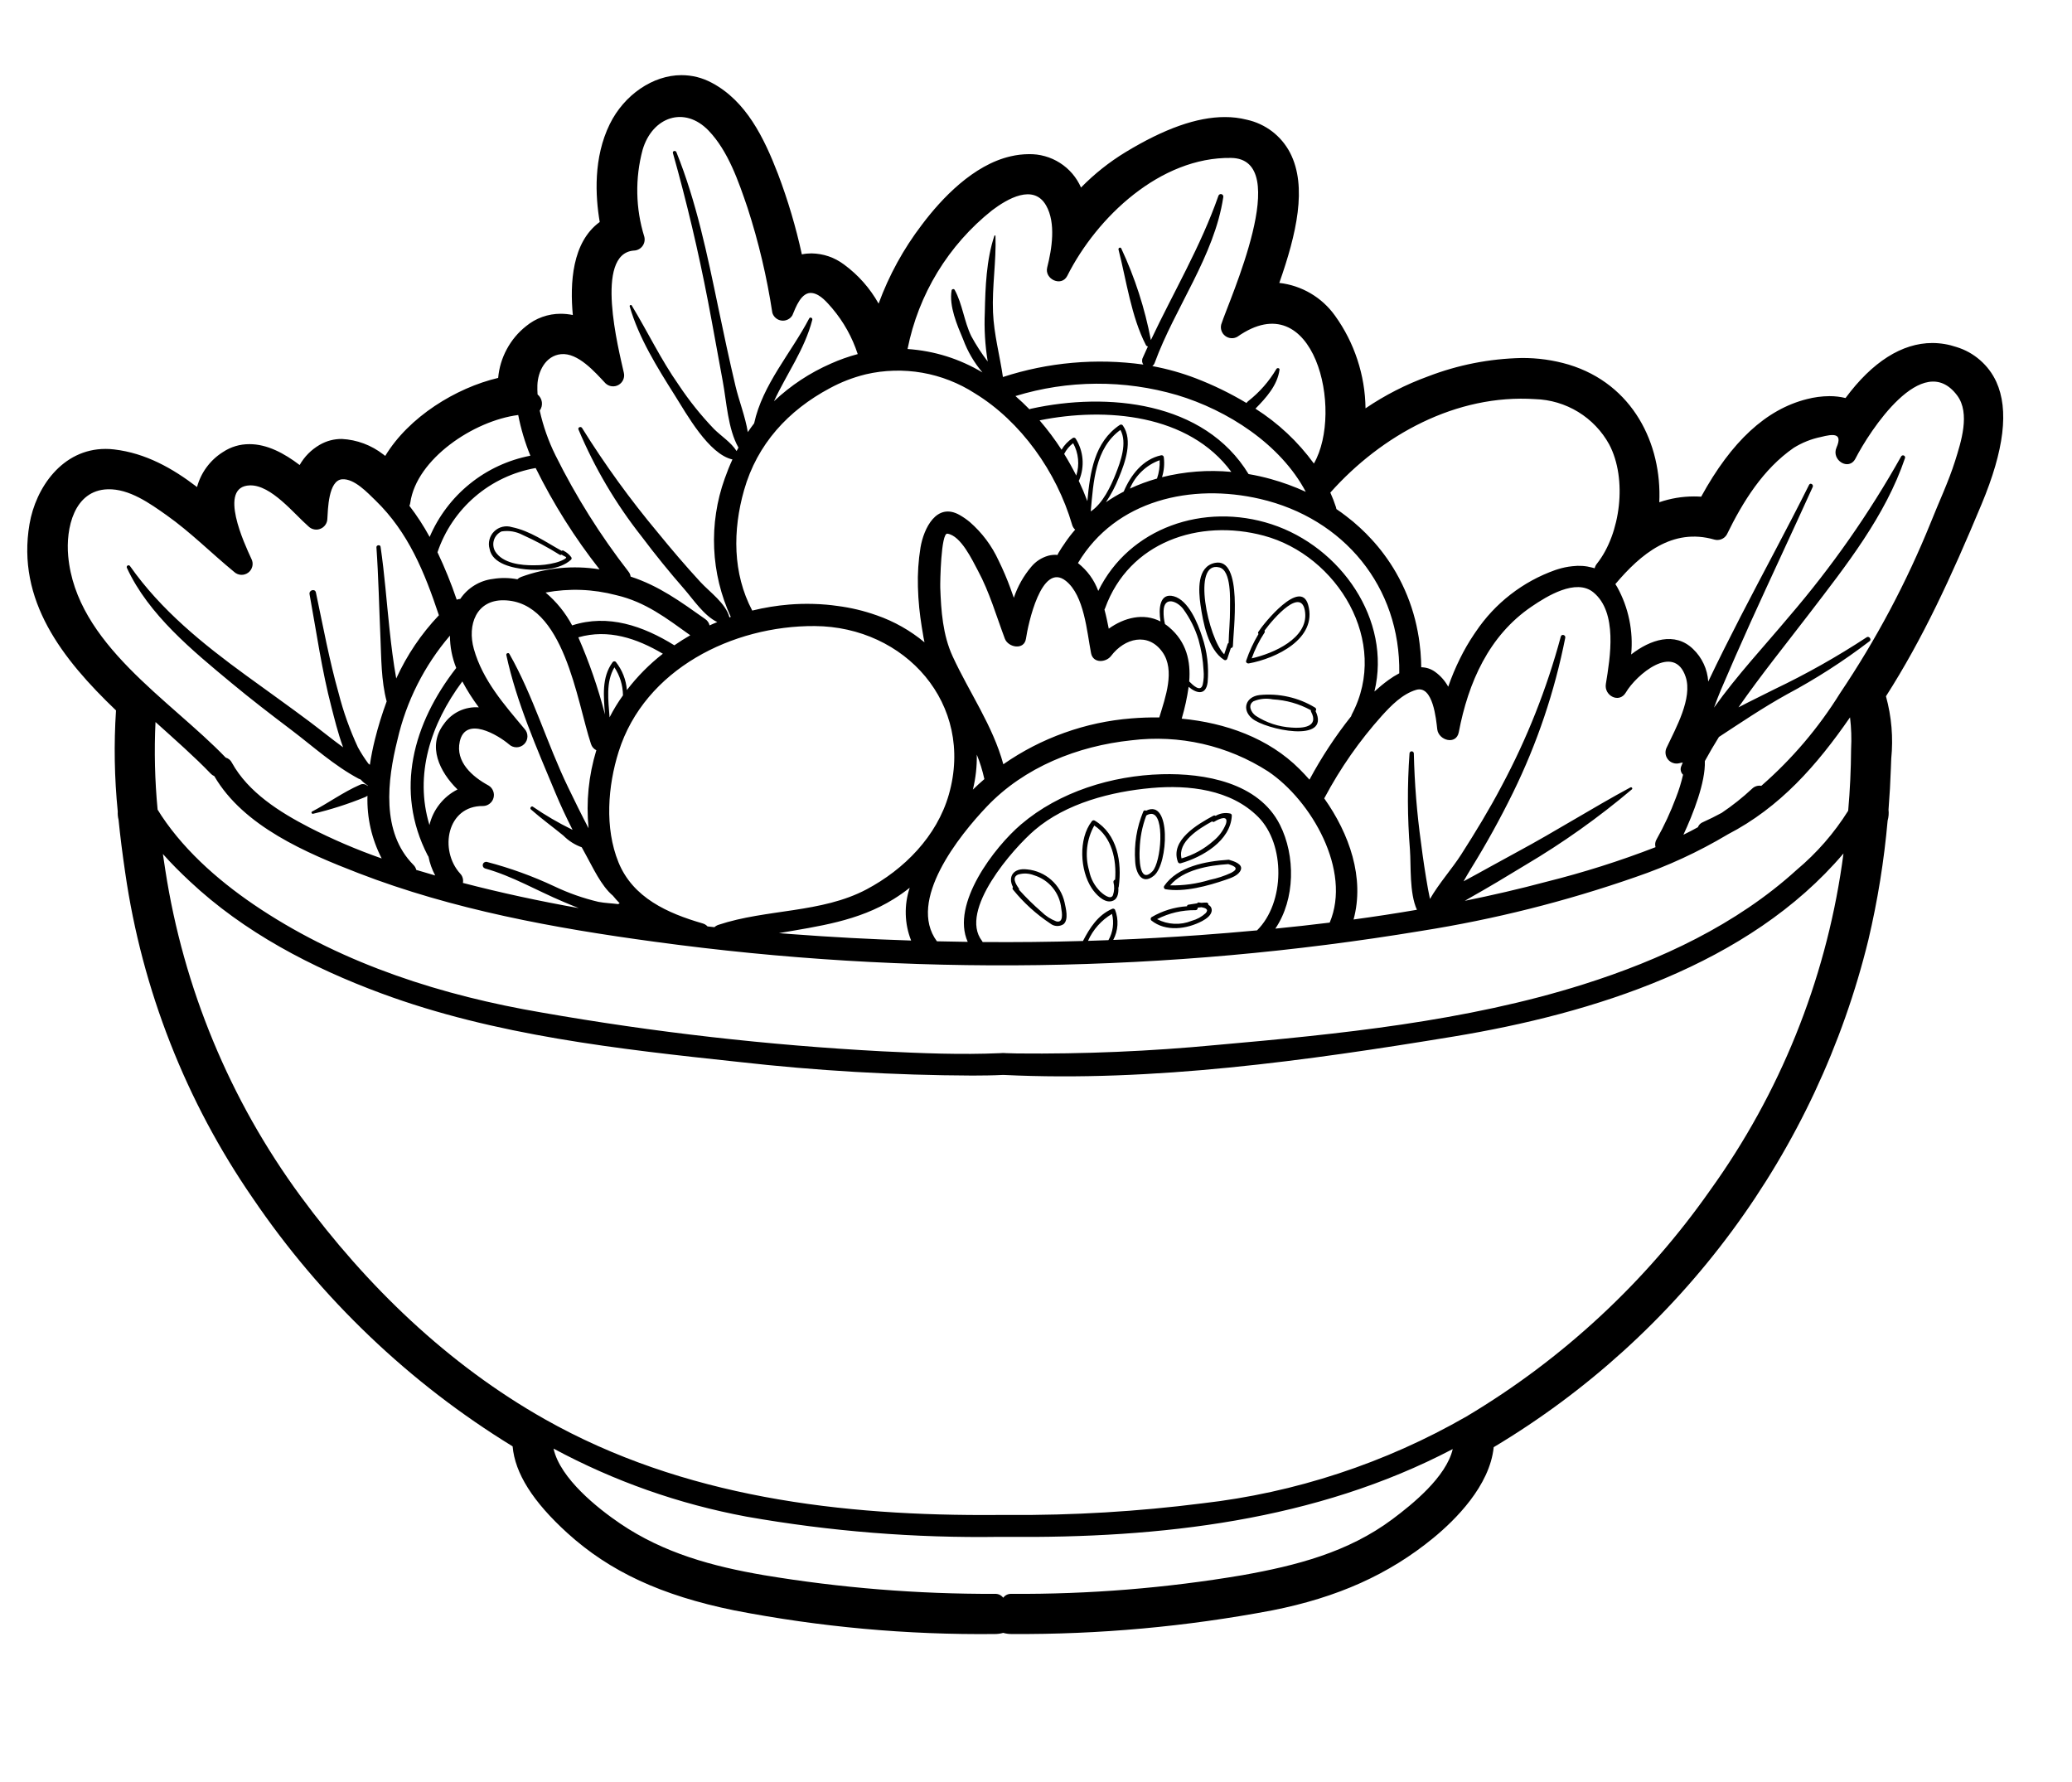 <svg xmlns="http://www.w3.org/2000/svg" xmlns:xlink="http://www.w3.org/1999/xlink" width="600" zoomAndPan="magnify" viewBox="0 0 450 387" height="516" preserveAspectRatio="xMidYMid meet" version="1.0"><defs><clipPath id="e9fa134788"><path d="M 5 16.23 L 436 16.23 L 436 355 L 5 355 Z M 5 16.23 " clip-rule="nonzero"/></clipPath></defs><rect x="-45" width="540" fill="#ffffff" y="-38.7" height="464.4" fill-opacity="1"/><rect x="-45" width="540" fill="#ffffff" y="-38.7" height="464.4" fill-opacity="1"/><g clip-path="url(#e9fa134788)"><path fill="#000000" d="M 114.141 123.641 C 117.199 123.941 121.578 123.781 123.992 121.57 C 124.172 121.402 124.195 121.211 124.066 121 C 123.637 120.426 123.105 119.973 122.469 119.641 C 122.312 119.504 122.152 119.5 121.992 119.629 C 118.504 117.715 115.141 115.285 111.168 114.477 C 110.492 114.266 109.809 114.246 109.121 114.41 C 108.434 114.578 107.836 114.91 107.332 115.402 C 106.824 115.898 106.484 116.492 106.305 117.176 C 106.125 117.859 106.137 118.543 106.336 119.219 C 106.926 122.496 111.473 123.363 114.141 123.641 Z M 108.938 115.41 C 110.559 115.168 112.098 115.43 113.547 116.191 C 116.301 117.434 118.957 118.855 121.516 120.457 C 121.672 120.547 121.828 120.547 121.98 120.445 C 121.98 120.453 121.984 120.457 121.992 120.457 C 122.688 120.973 123.484 120.914 122.504 121.484 C 121.914 121.797 121.293 122.035 120.648 122.199 C 119.121 122.594 117.57 122.781 115.996 122.762 C 113.227 122.801 109.188 122.371 107.555 119.762 C 107.445 119.578 107.359 119.383 107.289 119.176 C 107.223 118.973 107.176 118.766 107.152 118.551 C 107.129 118.336 107.125 118.121 107.145 117.906 C 107.168 117.691 107.211 117.484 107.277 117.277 C 107.34 117.074 107.426 116.875 107.531 116.688 C 107.641 116.504 107.766 116.328 107.906 116.168 C 108.051 116.008 108.207 115.863 108.383 115.734 C 108.555 115.605 108.742 115.496 108.938 115.41 Z M 263.84 122.246 C 259.902 123.086 260.297 128.305 260.723 131.344 C 261.258 135.066 262.355 141.105 265.859 143.312 C 265.996 143.391 266.133 143.398 266.277 143.34 C 266.422 143.281 266.516 143.18 266.555 143.027 C 266.793 142.258 267.07 141.504 267.316 140.742 C 267.441 140.738 267.547 140.695 267.633 140.605 C 267.723 140.516 267.766 140.41 267.766 140.285 C 267.805 137.312 270.043 120.934 263.84 122.246 Z M 267.137 132.266 C 267.156 134.73 266.898 137.18 266.832 139.629 C 266.703 139.688 266.625 139.785 266.594 139.922 C 266.375 140.656 266.109 141.371 265.871 142.094 C 262.41 138.637 258.734 121.668 264.832 123.227 C 267.48 123.906 267.129 130.324 267.137 132.266 Z M 263.164 197.555 C 263.121 197.074 262.883 196.727 262.449 196.516 C 262.469 196.379 262.434 196.262 262.34 196.156 C 262.246 196.055 262.129 196.004 261.992 196.012 C 261.641 196.012 261.285 196.031 260.934 196.07 C 260.734 196.043 260.543 196.012 260.379 195.992 C 260.211 195.961 260.082 196.023 260 196.176 C 259.371 196.262 258.742 196.363 258.121 196.469 C 258.031 196.477 257.953 196.512 257.891 196.578 C 257.828 196.641 257.793 196.719 257.793 196.812 C 255.059 197 252.508 197.777 250.141 199.156 C 250.078 199.191 250.023 199.238 249.984 199.301 C 249.941 199.363 249.918 199.43 249.906 199.504 C 249.898 199.574 249.906 199.645 249.93 199.715 C 249.953 199.785 249.992 199.848 250.043 199.898 C 253.168 202.414 257.754 201.801 261.098 200.023 C 261.973 199.555 263.242 198.699 263.164 197.555 Z M 251.293 199.613 C 253.922 198.277 256.715 197.629 259.664 197.66 C 259.809 197.66 259.926 197.605 260.02 197.496 C 260.109 197.383 260.141 197.258 260.113 197.117 C 260.391 197.078 260.656 197.051 260.934 197.023 C 261.734 197.164 262.621 197.469 261.848 198.316 C 260.973 199.113 259.961 199.664 258.82 199.973 C 257.598 200.469 256.332 200.684 255.016 200.621 C 253.699 200.555 252.461 200.219 251.293 199.613 Z M 256.398 187.488 C 261.098 186.168 267.27 182.605 267.527 177.129 C 267.523 176.887 267.406 176.734 267.172 176.672 C 266.051 176.438 264.992 176.609 264.004 177.184 C 263.848 177.078 263.684 177.07 263.516 177.156 C 260.152 178.977 254.082 182.461 255.809 187.156 C 255.848 187.281 255.922 187.375 256.039 187.441 C 256.152 187.504 256.273 187.52 256.398 187.488 Z M 263.25 178.383 C 263.414 178.535 263.59 178.551 263.773 178.426 C 264.832 177.766 266.887 176.91 266.242 178.949 C 265.656 180.391 264.762 181.605 263.555 182.594 C 261.523 184.387 259.211 185.664 256.609 186.422 C 255.73 182.812 260.285 180.016 263.25 178.383 Z M 271.223 144.074 C 277.102 143.008 286.145 138.723 284.117 131.391 C 282.484 125.477 274.465 135.371 273.309 137.188 C 273.188 137.359 273.191 137.523 273.328 137.684 C 272.223 139.523 271.328 141.461 270.641 143.492 C 270.512 143.863 270.902 144.133 271.223 144.074 Z M 274.605 137.426 C 274.723 137.277 274.727 137.125 274.617 136.973 C 276.703 134.102 282.801 127.23 283.449 132.992 C 284.086 138.598 276.633 141.895 271.844 142.98 C 272.543 141.02 273.465 139.168 274.605 137.426 Z M 285.715 154.418 C 285.816 154.309 285.859 154.18 285.844 154.031 C 285.824 153.883 285.754 153.766 285.629 153.684 C 283.816 152.578 281.875 151.793 279.805 151.324 C 277.734 150.859 275.641 150.734 273.527 150.949 C 270.621 151.293 269.594 154.027 271.91 156.016 C 274.723 158.426 289.125 161.559 285.715 154.418 Z M 280.492 158.008 C 277.68 157.832 275.086 156.977 272.719 155.445 C 271.711 154.73 270.918 153.113 272.246 152.293 C 273.602 151.734 275.004 151.598 276.445 151.883 C 279.375 152.051 282.129 152.832 284.703 154.238 C 284.672 154.352 284.684 154.465 284.746 154.57 C 286.496 157.883 282.973 158.207 280.492 158.008 Z M 248.91 176.062 C 248.805 175.988 248.688 175.965 248.562 176 C 248.438 176.035 248.352 176.113 248.301 176.234 C 246.867 179.707 246.277 183.32 246.539 187.07 C 246.652 189.508 247.969 192.348 250.625 190.164 C 253.73 187.621 254.398 173.32 248.91 176.062 Z M 247.512 184.527 C 247.574 181.977 248.051 179.508 248.949 177.117 C 249.273 176.891 249.637 176.766 250.035 176.746 C 253.055 176.746 252.188 187.293 250.281 189.234 C 247.367 192.184 247.422 186.062 247.512 184.527 Z M 253.109 193.117 C 257.219 193.812 262.371 192.383 266.223 191.059 C 267.348 190.672 269.07 190.117 269.5 188.859 C 269.91 187.621 267.898 187.012 267.043 186.758 C 267.012 186.742 266.98 186.734 266.945 186.727 L 266.926 186.727 C 266.891 186.715 266.852 186.711 266.812 186.707 L 266.773 186.707 C 266.75 186.707 266.73 186.711 266.707 186.719 C 261.867 187.039 255.762 188.156 252.828 192.422 C 252.75 192.555 252.738 192.695 252.797 192.84 C 252.855 192.984 252.961 193.078 253.109 193.117 Z M 266.758 187.66 C 268.262 188.117 269.137 188.633 267.402 189.547 C 265.918 190.234 264.375 190.742 262.773 191.07 C 259.953 191.934 257.07 192.336 254.121 192.281 C 257.016 188.852 262.535 187.945 266.758 187.66 Z M 237.754 178.207 C 237.641 178.141 237.52 178.125 237.395 178.16 C 237.27 178.191 237.172 178.266 237.105 178.379 C 234.18 182.176 234.539 189.016 237.105 192.898 C 237.887 194.09 239.629 196.023 241.277 195.738 C 242.727 195.488 242.957 194.07 242.887 192.758 C 242.938 192.695 242.969 192.625 242.973 192.543 C 243.691 187.262 242.688 181.156 237.754 178.207 Z M 242.184 191.031 C 242.059 191.066 241.965 191.137 241.895 191.242 C 241.824 191.352 241.801 191.469 241.82 191.594 C 242.066 192.547 242.027 193.492 241.707 194.422 C 241.172 195.605 239.355 193.984 238.973 193.633 C 237.699 192.363 236.883 190.844 236.535 189.078 C 236.059 187.438 235.922 185.766 236.113 184.066 C 236.309 182.371 236.824 180.773 237.66 179.281 C 241.477 181.832 242.516 186.633 242.184 191.031 Z M 223.09 188.812 C 220.117 188.43 218.82 190.359 219.992 192.652 C 219.926 192.738 219.895 192.836 219.902 192.949 C 219.91 193.059 219.953 193.152 220.031 193.23 C 222.344 196.078 225.027 198.516 228.082 200.547 C 228.496 200.883 228.969 201.066 229.504 201.098 C 230.035 201.125 230.527 200.996 230.977 200.707 C 232.16 199.719 231.453 197.176 231.207 195.977 C 230.992 195.027 230.641 194.137 230.145 193.301 C 229.648 192.465 229.039 191.723 228.309 191.082 C 227.578 190.438 226.77 189.922 225.879 189.535 C 224.988 189.148 224.059 188.906 223.09 188.812 Z M 229.387 200.09 C 228.184 199.621 227.125 198.938 226.203 198.031 C 224.477 196.539 222.852 194.941 221.324 193.242 C 221.359 193.113 221.332 193 221.25 192.898 C 220.621 192.031 219.688 190.527 221.117 189.926 C 222.281 189.59 223.43 189.641 224.559 190.078 C 225.352 190.32 226.094 190.668 226.785 191.125 C 227.477 191.586 228.086 192.137 228.613 192.773 C 229.141 193.414 229.562 194.117 229.883 194.883 C 230.199 195.648 230.402 196.445 230.484 197.27 C 230.664 198.25 231.016 200.527 229.387 200.09 Z M 433.562 82.918 C 432.723 81.098 431.547 79.531 430.039 78.215 C 428.531 76.898 426.82 75.949 424.906 75.363 C 423.203 74.789 421.453 74.496 419.66 74.492 C 413.074 74.492 406.605 78.609 400.816 86.441 C 399.672 86.164 398.508 86.027 397.328 86.031 C 395.664 86.043 394.031 86.258 392.422 86.676 C 383.586 88.898 376.055 95.84 369.465 107.867 C 368.938 107.832 368.414 107.812 367.895 107.812 C 365.316 107.816 362.805 108.238 360.367 109.074 C 360.961 96.426 354.656 83.41 340.676 79.176 C 337.34 78.195 333.938 77.719 330.461 77.746 C 323.453 77.902 316.676 79.234 310.133 81.746 C 305.324 83.496 300.801 85.805 296.566 88.676 C 296.52 85.062 295.926 81.539 294.797 78.105 C 293.668 74.672 292.047 71.488 289.938 68.555 C 289.234 67.57 288.438 66.672 287.547 65.855 C 286.656 65.039 285.688 64.324 284.645 63.711 C 283.602 63.098 282.508 62.602 281.363 62.219 C 280.215 61.836 279.039 61.574 277.84 61.441 C 281.559 50.871 283.98 40.523 280.172 33.16 C 279.699 32.258 279.133 31.414 278.477 30.633 C 277.82 29.855 277.086 29.156 276.277 28.535 C 275.465 27.918 274.598 27.395 273.672 26.969 C 272.746 26.539 271.785 26.219 270.789 26 C 269.223 25.605 267.629 25.414 266.012 25.422 C 259.957 25.422 252.898 27.918 244.434 33.051 C 240.895 35.207 237.676 37.766 234.777 40.727 C 234.297 39.629 233.664 38.625 232.887 37.711 C 232.105 36.801 231.211 36.023 230.199 35.379 C 229.188 34.734 228.105 34.25 226.949 33.926 C 225.797 33.602 224.617 33.453 223.418 33.477 C 222.09 33.488 220.781 33.645 219.488 33.949 C 211.398 35.805 204.535 43.059 200.207 48.82 C 196.215 54.051 193.086 59.758 190.816 65.934 C 188.918 62.562 186.41 59.73 183.293 57.434 C 181.199 55.883 178.852 55.082 176.246 55.027 C 175.539 55.027 174.84 55.098 174.148 55.242 C 172.852 49.309 171.129 43.496 168.977 37.812 C 165.906 29.855 162.043 21.941 154.594 17.984 C 152.535 16.879 150.336 16.324 147.996 16.32 C 141.809 16.32 135.555 20.59 132.43 26.953 C 128.852 34.238 129.285 42.57 130.25 48.211 C 124.207 52.609 123.77 61.535 124.406 68.414 C 123.535 68.234 122.66 68.145 121.77 68.141 C 120.398 68.141 119.07 68.371 117.777 68.832 C 116.488 69.293 115.312 69.961 114.254 70.832 C 112.516 72.211 111.121 73.879 110.07 75.828 C 109.016 77.781 108.391 79.859 108.191 82.07 C 99.023 84.23 88.777 90.543 83.668 99.012 C 83.52 98.902 83.375 98.789 83.227 98.676 C 81.938 97.676 80.531 96.887 79 96.316 C 77.473 95.746 75.891 95.418 74.262 95.332 C 72.531 95.316 70.918 95.742 69.418 96.609 C 67.582 97.684 66.133 99.141 65.078 100.988 C 61.707 98.426 58.02 96.457 54.195 96.457 C 52.09 96.449 50.156 97.023 48.402 98.184 C 47.023 99.051 45.852 100.141 44.883 101.449 C 43.914 102.758 43.219 104.199 42.793 105.77 C 37.473 101.695 31.629 98.402 24.777 97.602 C 24.164 97.527 23.547 97.492 22.93 97.492 C 13.504 97.492 7.758 105.945 6.41 113.801 C 3.57 130.41 13.516 143.102 25.195 154.281 C 24.715 161.609 24.844 168.926 25.574 176.234 C 25.539 176.844 25.598 177.445 25.75 178.035 C 26.113 181.652 26.59 185.434 27.203 189.59 C 29.039 202.273 32.297 214.582 36.977 226.516 C 41.656 238.449 47.637 249.691 54.918 260.242 C 62.301 271.117 70.746 281.098 80.254 290.176 C 89.762 299.258 100.121 307.234 111.332 314.109 C 111.84 319.969 115.754 326.148 123.23 332.941 C 132.453 341.312 143.629 346.488 159.457 349.727 C 178.156 353.355 197.031 355.066 216.078 354.863 C 216.688 354.863 217.289 354.781 217.875 354.613 C 218.465 354.781 219.066 354.863 219.68 354.863 L 219.684 354.863 C 238.711 354.98 257.574 353.27 276.27 349.734 C 290.523 346.918 301.668 341.91 311.34 333.965 C 316.012 330.121 323.547 322.711 324.406 314.285 C 329.441 311.273 334.312 308.023 339.023 304.531 C 343.734 301.039 348.258 297.324 352.602 293.383 C 356.945 289.445 361.082 285.301 365.016 280.949 C 368.949 276.602 372.656 272.07 376.141 267.352 C 379.621 262.637 382.863 257.762 385.863 252.723 C 388.867 247.688 391.609 242.516 394.098 237.207 C 396.586 231.898 398.805 226.48 400.758 220.953 C 402.711 215.426 404.383 209.812 405.777 204.121 C 407.789 195.586 409.184 186.953 409.957 178.219 C 410.176 177.438 410.242 176.645 410.152 175.84 C 410.395 172.777 410.57 169.691 410.672 166.648 L 410.742 164.77 C 411.199 160.18 410.816 155.66 409.598 151.211 C 417.594 138.703 423.707 125.445 430.363 109.496 C 435.285 97.703 436.332 89.008 433.562 82.918 Z M 288.926 106.973 C 300.062 94.469 316.262 85.547 333.414 86.68 C 335.062 86.73 336.68 86.992 338.266 87.461 C 339.848 87.934 341.344 88.602 342.754 89.461 C 344.164 90.324 345.438 91.352 346.578 92.547 C 347.719 93.738 348.688 95.059 349.484 96.508 C 353.457 104.004 351.988 115.906 346.828 122.41 C 346.586 122.703 346.418 123.039 346.332 123.41 C 346.16 123.352 345.988 123.305 345.816 123.266 C 344.398 122.883 342.957 122.785 341.5 122.965 C 340.41 123.074 339.344 123.297 338.301 123.629 C 338.117 123.688 337.938 123.742 337.766 123.801 C 334.246 125.051 331.008 126.82 328.059 129.109 C 325.109 131.402 322.594 134.098 320.512 137.199 C 320.367 137.391 320.246 137.578 320.113 137.781 C 318.98 139.461 317.973 141.211 317.082 143.027 C 316.098 145.008 315.246 147.043 314.527 149.133 C 313.816 147.84 312.863 146.766 311.668 145.902 C 310.773 145.258 309.773 144.93 308.668 144.91 C 308.66 144.43 308.648 143.941 308.629 143.465 C 308.574 142.168 308.469 140.902 308.297 139.656 C 308.203 138.836 308.066 138.02 307.914 137.219 C 307.246 133.605 306.109 130.145 304.504 126.836 C 304.492 126.828 304.488 126.812 304.484 126.801 C 304.094 126 303.688 125.219 303.246 124.457 L 303.238 124.449 L 303.238 124.438 C 302.43 123.027 301.543 121.672 300.57 120.371 C 299.738 119.25 298.848 118.176 297.902 117.152 C 297.094 116.266 296.242 115.41 295.348 114.59 C 294.391 113.703 293.391 112.863 292.348 112.078 C 291.66 111.543 290.965 111.039 290.242 110.555 C 290.223 110.41 290.191 110.27 290.145 110.133 C 289.797 109.062 289.391 108.012 288.926 106.984 Z M 353.113 150.379 C 355.336 146.578 363.602 139.512 366.094 146.996 C 367.637 151.637 363.91 158.195 362.016 162.254 C 361.785 162.672 361.688 163.121 361.723 163.598 C 361.762 164.078 361.926 164.504 362.219 164.883 C 362.508 165.262 362.883 165.531 363.336 165.688 C 363.785 165.848 364.246 165.867 364.711 165.75 C 364.957 165.672 365.211 165.625 365.469 165.609 C 365.359 165.875 365.238 166.141 365.133 166.41 C 365 166.727 364.969 167.055 365.043 167.391 C 365.117 167.727 365.277 168.012 365.527 168.25 C 365.137 169.957 364.621 171.625 363.977 173.254 C 362.816 176.359 361.422 179.359 359.793 182.254 C 359.469 182.797 359.387 183.371 359.547 183.984 C 351.785 186.992 343.867 189.496 335.793 191.508 C 329.953 193.07 324.055 194.43 318.129 195.633 C 318.461 195.43 318.793 195.234 319.125 195.047 C 323.223 192.742 327.266 190.32 331.277 187.867 C 339.453 183.031 347.168 177.551 354.418 171.422 C 354.656 171.215 354.352 170.863 354.094 171.004 C 345.824 175.469 337.871 180.516 329.586 184.977 C 325.66 187.086 321.781 189.293 317.852 191.402 C 318.395 190.457 318.922 189.535 319.453 188.676 C 322.777 183.309 325.828 177.789 328.609 172.121 C 333.852 161.41 337.629 150.207 339.945 138.512 C 340.074 137.883 339.141 137.613 338.977 138.246 C 335.938 149.547 331.66 160.355 326.141 170.676 C 323.453 175.793 320.441 180.734 317.328 185.598 C 315.391 188.625 312.512 191.848 310.566 195.227 C 310.438 194.52 310.27 193.816 310.141 193.105 C 309.555 189.793 309.051 186.477 308.633 183.137 C 307.73 176.66 307.207 170.152 307.059 163.617 C 307.055 163.488 307.008 163.383 306.914 163.297 C 306.824 163.207 306.715 163.164 306.59 163.164 C 306.465 163.164 306.355 163.207 306.266 163.297 C 306.172 163.383 306.125 163.488 306.121 163.617 C 305.625 170.594 305.656 177.57 306.215 184.547 C 306.469 188.004 306.066 193.934 307.73 197.578 C 303.156 198.363 298.566 199.066 293.969 199.688 C 296.426 190.652 293.062 181.09 287.594 173.379 C 287.629 173.328 287.66 173.277 287.688 173.223 C 291.109 166.801 295.246 160.879 300.102 155.457 C 302.133 153.219 304.562 150.723 307.535 149.828 C 311.242 148.695 311.906 156.32 312.145 158.379 C 312.441 160.824 316.281 161.875 316.824 159.004 C 318.871 148.266 323.34 138.027 332.66 131.715 C 335.945 129.477 342.273 125.551 346.047 128.637 C 351.363 132.98 349.703 142.77 348.762 148.539 C 348.34 151.082 351.668 152.848 353.113 150.379 Z M 242.164 197.562 C 242.094 197.453 241.996 197.379 241.871 197.348 C 241.742 197.312 241.621 197.328 241.508 197.395 C 238.438 198.727 236.684 201.508 235.199 204.355 C 227.938 204.566 220.68 204.641 213.418 204.582 C 213.383 204.496 213.336 204.418 213.277 204.344 C 208.141 197.727 220.09 184.207 224.738 180.242 C 231.559 174.422 241.355 171.91 250.109 171.129 C 258.168 170.414 267.309 171.434 273.262 177.422 C 279.188 183.387 279.086 196.043 273.004 202.051 C 268.805 202.441 264.605 202.785 260.41 203.09 C 254.207 203.535 247.996 203.883 241.773 204.125 C 242.312 203.113 242.617 202.035 242.688 200.887 C 242.754 199.742 242.582 198.633 242.164 197.562 Z M 240.734 204.172 L 240.727 204.172 C 239.25 204.23 237.77 204.281 236.297 204.328 C 236.84 203.105 237.555 201.992 238.445 200.992 C 239.336 199.992 240.355 199.152 241.508 198.469 C 241.75 199.434 241.805 200.41 241.672 201.395 C 241.539 202.383 241.227 203.309 240.734 204.172 Z M 277.98 179.121 C 273.34 169.922 261.602 167.895 252.34 168.141 C 241.477 168.434 230.062 171.945 221.746 179.043 C 216 183.938 206.465 196.316 210.172 204.547 C 207.941 204.523 205.719 204.477 203.492 204.422 L 203.48 204.422 C 196.965 195.594 208.332 181.453 214.324 175.16 C 222.48 166.578 234.086 161.996 245.699 160.777 C 248.277 160.457 250.863 160.359 253.461 160.488 C 256.059 160.617 258.621 160.969 261.156 161.543 C 263.691 162.121 266.156 162.914 268.551 163.918 C 270.949 164.926 273.238 166.133 275.426 167.539 C 284.848 173.891 293.566 189.07 288.785 200.363 L 288.773 200.363 C 284.848 200.852 280.914 201.285 276.977 201.672 C 281.324 195.27 281.359 185.832 277.98 179.121 Z M 197.879 204.258 C 189.199 203.984 180.527 203.516 171.855 202.859 C 170.961 202.793 170.066 202.727 169.172 202.652 C 177.758 201.148 186.352 200.07 194.086 195.25 C 195.297 194.5 196.461 193.68 197.574 192.793 C 196.949 194.664 196.664 196.582 196.715 198.555 C 196.766 200.523 197.156 202.426 197.879 204.258 Z M 188.199 193.145 C 178.414 198.336 166.457 197.387 156.051 200.84 C 155.715 200.949 155.418 201.121 155.156 201.355 C 154.652 201.309 154.156 201.25 153.66 201.191 C 153.359 200.859 152.988 200.641 152.555 200.527 C 145.012 198.336 137.457 194.984 134.316 187.254 C 131.289 179.785 132.004 170.711 134.367 163.215 C 140.027 145.293 159.148 135.855 176.938 135.961 C 196.582 136.074 211.684 152.902 206.074 172.547 C 203.48 181.633 196.363 188.812 188.199 193.145 Z M 105.359 188.609 C 111.316 190.273 116.641 193.445 122.316 195.828 C 123.324 196.25 124.473 196.746 125.695 197.215 C 117.242 195.711 108.84 193.91 100.535 191.746 C 100.605 191.379 100.59 191.012 100.484 190.652 C 100.379 190.293 100.195 189.977 99.934 189.707 C 95.34 184.645 97.039 174.949 104.918 175.043 C 105.449 175.031 105.926 174.863 106.344 174.535 C 106.762 174.211 107.043 173.789 107.184 173.277 C 107.324 172.762 107.297 172.262 107.098 171.766 C 106.902 171.27 106.578 170.883 106.129 170.605 C 102.602 168.699 98.867 165.473 99.855 161.027 C 101.117 155.406 108.164 159.625 110.539 161.645 C 110.766 161.855 111.02 162.02 111.309 162.129 C 111.598 162.242 111.898 162.293 112.207 162.289 C 112.516 162.285 112.812 162.223 113.098 162.102 C 113.383 161.98 113.633 161.812 113.852 161.594 C 114.07 161.375 114.242 161.125 114.363 160.84 C 114.48 160.555 114.547 160.258 114.551 159.949 C 114.555 159.641 114.504 159.344 114.395 159.055 C 114.281 158.766 114.121 158.508 113.91 158.285 C 109.473 152.988 104.82 147.723 102.914 140.941 C 101.438 135.676 103.457 130.266 109.414 130.363 C 122.543 130.57 125.277 152.379 128.344 161.547 C 128.539 162.172 128.926 162.633 129.512 162.93 C 127.832 168.465 127.27 174.113 127.824 179.871 C 126.285 176.949 124.836 173.98 123.395 171.004 C 118.824 161.57 115.809 151.105 110.629 142.008 C 110.52 141.836 110.371 141.789 110.184 141.867 C 109.996 141.949 109.926 142.086 109.973 142.285 C 112.148 152.426 116.637 162.625 120.617 172.172 C 121.754 174.902 123.016 177.578 124.352 180.219 C 124.273 180.18 124.203 180.145 124.152 180.117 C 121.23 178.684 118.426 177.047 115.746 175.203 C 115.41 174.949 114.988 175.504 115.297 175.777 C 117.574 177.793 120.004 179.539 122.348 181.461 C 123.488 182.609 124.82 183.457 126.344 184.008 C 126.672 184.617 127 185.227 127.336 185.828 C 128.699 188.262 130.559 192.383 133.102 194.512 C 133.566 195.094 134.066 195.641 134.582 196.168 C 134.461 196.211 134.348 196.27 134.238 196.344 C 132.828 196.164 131.387 196.129 129.957 195.855 C 126.645 195.07 123.449 193.945 120.375 192.48 C 115.664 190.27 110.789 188.504 105.754 187.188 C 105.559 187.141 105.375 187.172 105.207 187.27 C 105.035 187.371 104.922 187.52 104.871 187.711 C 104.816 187.902 104.84 188.086 104.934 188.258 C 105.027 188.434 105.172 188.551 105.359 188.609 Z M 93.266 179.168 C 89.957 168.281 93.504 157.266 100.41 147.988 C 101.457 149.957 102.652 151.832 103.992 153.617 C 103.258 153.562 102.523 153.605 101.801 153.742 C 101.074 153.879 100.379 154.105 99.711 154.422 C 99.047 154.742 98.434 155.141 97.871 155.617 C 97.309 156.098 96.816 156.637 96.398 157.246 C 92.738 162.027 95.465 167.637 99.363 171.453 C 97.828 172.23 96.531 173.293 95.465 174.641 C 94.398 175.988 93.668 177.496 93.266 179.168 Z M 94.516 190.129 C 93.141 189.738 91.77 189.336 90.406 188.918 C 90.301 188.484 90.09 188.113 89.766 187.805 C 82.758 180.719 84.109 169.492 86.32 160.664 C 87.277 156.488 88.719 152.488 90.645 148.664 C 92.574 144.84 94.93 141.301 97.715 138.047 C 97.727 140.473 98.184 142.812 99.086 145.062 C 89.75 157.035 85.633 171.672 92.883 185.766 C 92.93 185.859 92.984 185.945 93.055 186.023 C 93.336 187.465 93.824 188.832 94.516 190.129 Z M 133.758 143.762 C 133.707 143.707 133.645 143.668 133.574 143.645 C 133.508 143.621 133.434 143.613 133.363 143.625 C 133.289 143.633 133.223 143.656 133.16 143.699 C 133.102 143.738 133.051 143.793 133.016 143.855 C 130.625 147.152 131.109 151.254 131.387 155.148 C 129.902 149.414 127.977 143.836 125.602 138.41 C 132.109 136.543 138.285 138.625 143.961 141.973 C 141.02 144.27 138.414 146.898 136.148 149.863 C 135.957 147.594 135.16 145.559 133.758 143.762 Z M 135.301 151.008 C 134.207 152.527 133.238 154.121 132.387 155.785 C 132.129 152.102 131.527 148.148 133.441 144.93 C 134.645 146.777 135.266 148.805 135.301 151.008 Z M 124.258 135.82 C 122.793 133.074 120.871 130.695 118.492 128.684 C 123.648 127.734 128.762 127.922 133.836 129.25 C 140.246 130.742 144.762 134.285 149.914 137.961 C 148.734 138.637 147.574 139.363 146.457 140.141 C 139.703 135.953 132.07 133.277 124.258 135.82 Z M 267.422 102.48 C 262.34 102.008 257.32 102.395 252.367 103.629 C 252.805 102.227 252.934 100.797 252.762 99.336 C 252.758 99.18 252.695 99.055 252.57 98.961 C 252.449 98.867 252.312 98.84 252.16 98.879 C 248.234 99.719 245.555 103.172 244.051 106.762 C 242.715 107.449 241.426 108.219 240.184 109.07 C 241.32 107.375 242.262 105.578 243.012 103.68 C 244.336 100.496 246.105 95.621 243.879 92.43 C 243.809 92.32 243.715 92.25 243.59 92.215 C 243.465 92.184 243.344 92.195 243.23 92.262 C 237.637 96.004 236.742 102.586 236.152 108.832 C 235.59 107.324 234.961 105.848 234.273 104.391 C 234.336 104.348 234.379 104.293 234.398 104.223 C 234.695 103.5 234.902 102.754 235.02 101.984 C 235.137 101.211 235.164 100.438 235.098 99.664 C 235.031 98.887 234.875 98.129 234.629 97.391 C 234.379 96.648 234.051 95.949 233.637 95.289 C 233.574 95.176 233.477 95.102 233.352 95.066 C 233.223 95.035 233.102 95.051 232.992 95.117 C 231.977 95.777 231.164 96.625 230.551 97.668 C 229.105 95.434 227.512 93.305 225.777 91.289 C 240.152 88.387 258.16 89.91 267.422 102.48 Z M 223.957 88.754 C 223.824 88.781 223.695 88.828 223.578 88.891 C 222.594 87.879 221.586 86.93 220.535 86.012 C 226.25 84.262 232.094 83.371 238.07 83.332 C 244.047 83.297 249.898 84.117 255.637 85.793 C 266.574 89.07 278.094 96.434 283.594 106.809 C 281.133 105.68 278.598 104.754 275.988 104.031 C 274.402 103.59 272.797 103.23 271.176 102.957 L 271.168 102.957 C 261.523 87.117 240.441 85.137 223.957 88.754 Z M 251.855 99.945 C 251.914 101.309 251.723 102.637 251.281 103.926 C 249.262 104.496 247.297 105.223 245.395 106.109 C 245.992 104.676 246.855 103.422 247.98 102.352 C 249.102 101.277 250.395 100.477 251.855 99.945 Z M 236.922 111.051 C 236.914 111.02 236.906 110.992 236.895 110.965 L 236.895 110.953 C 237.484 104.641 237.809 97.375 243.336 93.363 C 244.859 96.176 243.383 100.203 242.316 102.906 C 241.258 105.59 239.516 109.316 236.922 111.051 Z M 233.066 96.25 C 233.656 97.324 234.012 98.473 234.129 99.695 C 234.246 100.914 234.117 102.109 233.742 103.277 C 232.934 101.68 232.066 100.109 231.121 98.582 C 231.59 97.656 232.238 96.879 233.066 96.25 Z M 253.883 136.191 C 253.609 135.961 253.324 135.742 253.027 135.543 L 253.016 135.543 C 252.781 134.602 252.68 133.645 252.711 132.676 C 252.809 129.41 255.664 130.543 256.961 132.238 C 258.449 134.281 259.562 136.512 260.297 138.934 C 260.902 141.109 261.27 143.324 261.391 145.582 C 261.488 146.605 261.434 147.621 261.219 148.625 C 260.781 150.484 259.047 148.762 258.332 148.047 C 258.316 148.027 258.297 148.012 258.277 147.996 L 258.277 147.988 C 258.617 143.629 257.73 139.43 253.883 136.191 Z M 258.152 149.16 C 259.816 150.59 261.895 151.133 262.277 148.168 C 262.574 144.781 262.172 141.477 261.078 138.258 C 260.16 135.391 258.133 130.363 254.922 129.492 C 251.836 128.668 251.586 132.18 252.043 134.961 C 248.328 133.047 244.137 134.141 240.801 136.531 C 240.535 135.172 240.242 133.77 239.867 132.379 C 239.922 132.289 239.965 132.195 240.004 132.094 C 245.211 117.688 260.438 112.562 274.484 116.336 C 290.41 120.621 301.941 139.34 293.605 155.121 C 293.535 155.254 293.484 155.395 293.453 155.543 C 290.023 159.867 287 164.457 284.391 169.32 C 283.695 168.531 282.992 167.777 282.266 167.055 C 275.512 160.273 266.137 156.977 256.645 156.074 C 257.316 153.805 257.82 151.5 258.152 149.16 Z M 241.316 142.438 C 244.223 138.598 249.348 137.227 252.465 141.617 C 255.273 145.57 253.082 151.5 251.777 155.805 C 249.719 155.777 247.688 155.855 245.699 156.016 C 240.707 156.414 235.852 157.457 231.141 159.148 C 226.426 160.836 222.016 163.113 217.906 165.977 C 215.609 157.566 210.523 150.418 206.891 142.531 C 204.758 137.895 204.387 132.668 204.207 127.629 C 204.168 126.477 204.359 115.699 205.75 115.898 C 208.715 116.316 211.207 121.742 212.387 123.926 C 214.895 128.574 216.383 133.77 218.23 138.695 C 218.953 140.637 222.449 141.277 222.82 138.695 C 223.262 135.676 226.156 121.934 231.473 126.145 C 235.496 129.332 236.047 137.188 236.961 141.867 C 237.41 144.121 240.211 143.902 241.316 142.438 Z M 213.789 169.195 C 212.934 169.93 212.094 170.699 211.281 171.492 C 211.297 171.465 211.305 171.422 211.312 171.395 C 211.91 168.926 212.188 166.422 212.141 163.883 C 212.84 165.598 213.383 167.359 213.781 169.168 C 213.781 169.18 213.781 169.188 213.789 169.195 Z M 303.895 146.219 C 303.082 146.645 302.309 147.125 301.57 147.664 C 300.5 148.445 299.477 149.285 298.5 150.18 C 302.266 134.617 291.184 118.754 276.148 113.848 C 261.465 109.059 245.27 114.602 238.523 128.332 C 237.617 125.906 236.148 123.891 234.113 122.285 C 242.328 108.527 258.828 104.906 273.68 108.355 C 291.824 112.562 304.188 127.41 303.895 146.219 Z M 215.449 45.684 C 218.762 43.18 224.461 39.836 227.195 44.625 C 229.367 48.426 228.445 54.09 227.434 58.074 C 226.785 60.625 230.539 62.379 231.789 59.91 C 238.238 47.102 252.016 34.074 267.367 34.297 C 280.992 34.484 266.898 65.234 265.23 70.453 C 265.109 70.918 265.129 71.379 265.285 71.832 C 265.441 72.285 265.711 72.66 266.09 72.949 C 266.473 73.242 266.902 73.406 267.383 73.441 C 267.859 73.477 268.309 73.375 268.73 73.137 C 285.41 61.406 291.918 89.23 285.355 100.668 C 281.871 95.898 277.637 91.926 272.66 88.75 C 274.965 86.406 277.445 83.672 277.887 80.289 C 277.938 79.914 277.395 79.84 277.223 80.109 C 275.617 82.824 273.574 85.156 271.098 87.105 C 270.941 87.219 270.816 87.355 270.715 87.523 C 267.203 85.418 263.539 83.633 259.715 82.164 C 256.645 80.988 253.492 80.102 250.258 79.504 C 250.512 79.312 250.691 79.066 250.793 78.762 C 255.168 66.797 263.758 55.582 265.672 42.82 C 265.707 42.676 265.688 42.543 265.609 42.414 C 265.535 42.289 265.426 42.203 265.285 42.164 C 265.145 42.125 265.008 42.141 264.879 42.211 C 264.746 42.281 264.66 42.387 264.617 42.527 C 260.789 53.477 254.883 63.418 249.949 73.855 C 248.637 66.949 246.488 60.309 243.512 53.938 C 243.344 53.602 242.832 53.84 242.918 54.188 C 244.625 60.871 245.684 68.766 248.855 74.91 C 248.945 75.102 249.094 75.207 249.305 75.23 C 248.93 76.039 248.559 76.855 248.199 77.672 C 248.078 77.91 248.027 78.168 248.047 78.438 C 248.066 78.707 248.156 78.953 248.316 79.172 C 243.195 78.465 238.062 78.336 232.91 78.793 C 227.762 79.25 222.73 80.277 217.816 81.879 C 217.137 77.18 215.867 72.664 215.664 67.809 C 215.43 62.266 216.391 56.758 216.199 51.246 C 216.199 51.176 216.164 51.137 216.094 51.125 C 216.023 51.117 215.98 51.145 215.957 51.215 C 214.223 56.391 213.996 62.395 213.883 67.809 C 213.723 71.398 213.934 74.965 214.516 78.512 C 213.184 76.77 211.988 74.93 210.941 73 C 209.383 69.809 209.023 66.012 207.344 62.965 C 207.262 62.824 207.141 62.766 206.98 62.789 C 206.82 62.809 206.715 62.895 206.672 63.051 C 206.086 66.488 207.875 70.625 209.191 73.738 C 210.168 76.363 211.562 78.746 213.371 80.883 C 208.355 77.898 202.934 76.203 197.105 75.793 C 197.691 72.844 198.527 69.969 199.617 67.168 C 200.711 64.363 202.039 61.68 203.602 59.109 C 205.168 56.543 206.945 54.129 208.934 51.875 C 210.922 49.621 213.094 47.555 215.449 45.684 Z M 187.934 81.32 C 187.945 81.312 187.957 81.309 187.969 81.309 C 187.98 81.309 187.988 81.301 188 81.301 L 188.008 81.301 C 188.02 81.301 188.027 81.289 188.035 81.289 C 190.047 80.82 192.086 80.559 194.152 80.504 C 196.215 80.445 198.266 80.594 200.301 80.949 C 202.336 81.305 204.312 81.859 206.234 82.613 C 208.16 83.367 209.988 84.301 211.723 85.422 C 221.707 91.516 229.473 102.457 232.836 113.934 C 232.953 114.367 233.176 114.73 233.504 115.031 C 232.707 115.938 231.969 116.895 231.293 117.898 L 231.293 117.906 C 230.797 118.602 230.34 119.305 229.902 120.039 C 229.809 120.191 229.738 120.348 229.684 120.516 C 229.148 120.469 228.613 120.492 228.082 120.59 C 227.938 120.621 227.805 120.648 227.672 120.684 C 226.207 121.105 224.98 121.898 223.996 123.059 C 222.297 125.07 221.023 127.324 220.184 129.82 C 219.953 129.16 219.719 128.504 219.48 127.848 L 219.48 127.836 C 218.723 125.762 217.859 123.734 216.887 121.754 C 215.398 118.516 213.316 115.727 210.637 113.383 L 210.637 113.375 L 210.625 113.375 C 209.957 112.82 209.246 112.324 208.492 111.887 C 203.387 108.926 200.605 114.828 199.918 118.887 C 199.457 121.723 199.27 124.578 199.355 127.449 C 199.395 128.973 199.488 130.496 199.641 132.012 C 199.785 133.391 199.965 134.77 200.184 136.121 C 200.301 136.922 200.441 137.715 200.582 138.496 C 200.652 138.828 200.719 139.16 200.785 139.496 C 197.672 136.914 194.207 134.957 190.391 133.625 C 190.379 133.637 190.379 133.637 190.379 133.625 C 187.609 132.641 184.762 131.961 181.844 131.59 L 181.832 131.59 C 181.043 131.477 180.242 131.379 179.434 131.312 C 178.461 131.23 177.5 131.172 176.527 131.152 L 176.52 131.152 C 174.805 131.109 173.09 131.156 171.383 131.293 C 168.676 131.516 166.004 131.953 163.371 132.598 C 159.102 124.504 159.117 115.172 161.598 106.441 C 164.445 96.434 171.191 89.117 180.254 84.289 C 182.68 82.977 185.234 81.988 187.914 81.32 Z M 121.816 76.918 C 125.516 76.527 129.242 80.84 131.5 83.242 C 131.688 83.422 131.898 83.566 132.133 83.676 C 132.367 83.789 132.617 83.859 132.875 83.887 C 133.133 83.918 133.387 83.906 133.641 83.855 C 133.895 83.801 134.137 83.711 134.359 83.578 C 134.586 83.449 134.781 83.285 134.953 83.09 C 135.125 82.898 135.262 82.68 135.363 82.441 C 135.465 82.203 135.523 81.953 135.547 81.695 C 135.566 81.434 135.543 81.18 135.48 80.926 C 134.367 75.91 129.012 55.121 137.633 54.418 C 137.816 54.414 137.996 54.391 138.172 54.348 C 138.352 54.301 138.52 54.238 138.684 54.156 C 138.844 54.074 138.996 53.977 139.137 53.859 C 139.277 53.742 139.402 53.613 139.512 53.469 C 139.621 53.324 139.715 53.168 139.789 53.004 C 139.867 52.836 139.922 52.664 139.957 52.484 C 139.992 52.309 140.012 52.129 140.004 51.945 C 140 51.762 139.977 51.586 139.93 51.406 C 138.98 48.34 138.473 45.203 138.41 41.992 C 138.348 38.781 138.734 35.625 139.566 32.523 C 141.684 25.352 148.68 22.953 153.879 28.352 C 158.156 32.797 160.398 39.406 162.348 45.121 C 164.762 52.574 166.555 60.168 167.734 67.91 C 167.867 68.367 168.113 68.75 168.473 69.059 C 168.836 69.367 169.25 69.555 169.723 69.617 C 170.195 69.68 170.645 69.605 171.074 69.402 C 171.504 69.195 171.84 68.891 172.086 68.484 C 172.801 66.805 174.031 63.254 176.441 63.645 C 178.215 63.93 179.652 65.719 180.758 66.977 C 183.242 69.926 185.086 73.234 186.281 76.898 C 184.305 77.426 182.379 78.105 180.512 78.938 C 175.898 80.953 171.758 83.684 168.094 87.133 C 170.836 81.199 174.773 75.871 176.418 69.438 C 176.516 69.039 175.941 68.773 175.742 69.152 C 171.812 76.668 165.609 83.496 163.785 91.934 C 163.309 92.555 162.852 93.188 162.41 93.84 C 161.863 90.473 160.48 86.977 159.746 83.883 C 158.391 78.16 157.164 72.406 155.965 66.645 C 153.609 55.324 151.242 43.805 146.902 33.047 C 146.719 32.594 146.004 32.758 146.148 33.254 C 149.148 43.895 151.668 54.57 153.762 65.426 C 154.879 71.215 155.891 77.023 156.973 82.82 C 157.797 87.219 158.078 93.164 160.379 97.203 C 160.242 97.453 160.102 97.703 159.973 97.957 C 158.789 96.07 156.652 94.73 155.078 93.176 C 152.238 90.215 149.684 87.027 147.414 83.613 C 143.539 78.105 140.684 72.09 137.211 66.359 C 137.137 66.238 137.031 66.207 136.902 66.262 C 136.773 66.316 136.727 66.41 136.762 66.547 C 138.715 73.359 142.777 79.863 146.527 85.809 C 149.145 89.953 153.922 98.637 159.074 99.781 C 158.457 101.117 157.898 102.504 157.395 103.938 C 156.523 106.363 155.895 108.848 155.512 111.398 C 155.125 113.945 154.988 116.508 155.102 119.082 C 155.215 121.656 155.574 124.199 156.18 126.703 C 156.789 129.207 157.633 131.629 158.711 133.973 C 158.613 134.004 158.52 134.043 158.422 134.078 C 157.617 131 154.152 128.605 152.078 126.352 C 148.891 122.895 145.84 119.309 142.867 115.664 C 136.852 108.469 131.363 100.891 126.406 92.934 C 126.164 92.535 125.449 92.797 125.629 93.258 C 129.152 101.633 133.727 109.387 139.355 116.523 C 142.297 120.438 145.383 124.242 148.609 127.934 C 150.531 130.133 152.895 133.73 155.777 135.098 C 155.219 135.328 154.656 135.562 154.109 135.82 C 153.965 135.227 153.637 134.758 153.125 134.418 C 147.742 130.617 143.121 127.23 136.957 125.219 C 136.906 124.824 136.758 124.473 136.512 124.164 C 130.379 116.27 125.094 107.848 120.648 98.898 C 119.109 95.797 117.969 92.555 117.219 89.176 C 117.41 88.91 117.547 88.613 117.629 88.297 C 117.707 87.977 117.727 87.652 117.684 87.324 C 117.641 87 117.535 86.691 117.375 86.406 C 117.215 86.117 117.008 85.871 116.75 85.66 C 116.703 84.996 116.691 84.32 116.711 83.652 C 116.816 80.691 118.465 77.273 121.816 76.918 Z M 130.211 123.648 C 127.352 123.188 124.477 123.098 121.59 123.375 C 118.703 123.656 115.898 124.293 113.18 125.293 C 112.875 125.406 112.602 125.578 112.367 125.801 C 110.602 125.465 108.832 125.438 107.059 125.727 C 105.617 125.902 104.277 126.367 103.039 127.125 C 101.801 127.883 100.777 128.863 99.965 130.066 C 99.695 130.078 99.438 130.137 99.191 130.238 C 98 126.727 96.609 123.293 95.016 119.941 L 95.016 119.934 C 95.41 118.77 95.879 117.633 96.426 116.531 C 96.969 115.43 97.586 114.367 98.277 113.348 C 98.965 112.328 99.719 111.359 100.535 110.438 C 101.355 109.52 102.23 108.66 103.164 107.859 C 104.098 107.059 105.082 106.324 106.113 105.652 C 107.148 104.984 108.219 104.387 109.332 103.863 C 110.445 103.336 111.59 102.887 112.762 102.516 C 113.934 102.145 115.129 101.852 116.34 101.641 C 120.199 109.457 124.824 116.793 130.211 123.648 Z M 89.109 109.172 C 90.453 99.699 102.848 91.363 112.547 90.129 C 113.137 93.16 114.016 96.105 115.188 98.965 C 112.781 99.43 110.465 100.176 108.242 101.207 C 106.02 102.238 103.957 103.523 102.051 105.062 C 100.141 106.602 98.449 108.348 96.973 110.301 C 95.492 112.254 94.273 114.355 93.312 116.609 C 92.023 114.238 90.555 111.98 88.91 109.84 C 89.016 109.629 89.082 109.406 89.109 109.172 Z M 14.812 120.762 C 14.262 114.754 16.062 106.477 23.398 106.258 C 28.074 106.117 32.555 109.328 36.176 111.887 C 41.375 115.562 45.922 120.152 50.84 124.191 C 51.047 124.387 51.281 124.539 51.543 124.648 C 51.805 124.762 52.074 124.824 52.359 124.836 C 52.645 124.852 52.922 124.816 53.191 124.73 C 53.465 124.645 53.711 124.516 53.938 124.34 C 54.164 124.168 54.352 123.961 54.5 123.719 C 54.652 123.477 54.758 123.219 54.816 122.941 C 54.875 122.66 54.883 122.383 54.84 122.102 C 54.797 121.82 54.707 121.555 54.57 121.305 C 53.172 118.266 47.207 105.602 54.285 105.41 C 58.906 105.289 63.844 111.582 67.031 114.352 C 67.379 114.68 67.785 114.887 68.25 114.973 C 68.719 115.059 69.172 115.012 69.609 114.828 C 70.051 114.648 70.402 114.359 70.672 113.969 C 70.941 113.578 71.082 113.145 71.094 112.668 C 71.227 110.734 71.285 104.309 74.312 104.086 C 76.965 103.898 79.859 107.051 81.547 108.676 C 88.699 115.609 92.227 124.332 95.32 133.617 C 91.469 137.68 88.379 142.258 86.055 147.348 C 85.422 143.832 84.984 140.254 84.605 136.711 C 83.957 130.715 83.531 124.711 82.652 118.734 C 82.578 118.227 81.719 118.348 81.754 118.859 C 82.211 125.395 82.332 131.953 82.625 138.496 C 82.812 142.691 82.773 147.895 83.977 152.32 C 82.973 155.035 82.121 157.797 81.422 160.605 C 80.98 162.375 80.605 164.219 80.328 166.09 C 80.227 165.992 80.117 165.906 80 165.832 C 79.164 164.703 78.406 163.527 77.734 162.297 C 75.969 158.5 74.57 154.574 73.535 150.52 C 71.504 143.328 70.16 135.969 68.609 128.668 C 68.418 127.758 67.066 128.152 67.23 129.047 C 68.734 137.293 69.891 145.59 72.02 153.711 C 72.57 155.812 73.352 159.113 74.516 162.293 C 72.07 160.516 69.719 158.594 67.305 156.781 C 62.723 153.348 58.055 150.043 53.43 146.672 C 44.059 139.848 34.953 132.496 28.242 122.945 C 28.184 122.855 28.105 122.801 28.004 122.773 C 27.902 122.75 27.805 122.766 27.715 122.816 C 27.621 122.871 27.562 122.949 27.535 123.051 C 27.504 123.148 27.516 123.246 27.566 123.34 C 32.258 133.504 41.84 141.328 50.258 148.316 C 54.484 151.828 58.84 155.176 63.223 158.488 C 68.027 162.129 72.547 166.254 77.891 169.109 C 78.027 169.184 78.172 169.242 78.324 169.285 C 78.777 169.785 79.289 170.219 79.859 170.582 C 79.855 170.625 79.855 170.668 79.855 170.707 C 79.629 170.48 79.355 170.344 79.039 170.297 C 78.723 170.25 78.422 170.301 78.141 170.449 C 74.543 172.023 71.25 174.434 67.785 176.238 C 67.504 176.387 67.707 176.789 67.992 176.73 C 71.844 175.82 75.602 174.617 79.266 173.121 C 79.465 173.047 79.645 172.941 79.805 172.805 C 79.672 177.613 80.703 182.156 82.898 186.434 C 77.492 184.543 72.238 182.289 67.141 179.68 C 60.758 176.375 53.922 172.094 50.352 165.625 C 50.066 165.066 49.621 164.703 49.02 164.531 C 36.891 151.914 16.535 139.836 14.812 120.762 Z M 302.398 329.934 C 292.758 337.125 281.504 340.008 269.832 342.086 C 253.234 344.895 236.516 346.246 219.68 346.141 C 218.934 346.117 218.336 346.395 217.879 346.98 C 217.418 346.395 216.82 346.117 216.078 346.141 C 199.246 346.199 182.527 344.848 165.926 342.086 C 154.738 340.172 144.152 337.297 134.691 330.875 C 129.93 327.641 121.656 321.133 120.219 314.594 C 133.422 321.695 147.391 326.621 162.129 329.371 C 180.324 332.578 198.66 334.043 217.133 333.762 C 217.402 333.762 217.66 333.773 217.926 333.762 C 218.156 333.762 218.391 333.773 218.621 333.762 C 251.871 334.086 285.742 330.297 315.508 314.695 C 314.09 320.762 306.762 326.676 302.398 329.934 Z M 400.039 187.746 C 399.113 194.094 397.809 200.367 396.129 206.562 C 394.453 212.758 392.41 218.828 390.004 224.781 C 387.598 230.73 384.848 236.516 381.75 242.137 C 378.652 247.758 375.23 253.176 371.484 258.387 C 364.488 268.371 356.523 277.512 347.59 285.809 C 338.66 294.105 328.957 301.379 318.484 307.621 C 309.66 312.688 300.418 316.812 290.75 319.988 C 281.086 323.168 271.195 325.332 261.086 326.488 C 247.098 328.262 233.055 329.105 218.953 329.008 C 218.945 329.02 218.945 329.02 218.934 329.008 C 218.832 329 218.727 329 218.621 329 C 218.344 329 218.059 329.008 217.781 329.008 C 217.562 329.008 217.352 329 217.133 329 C 217.031 329 216.926 329 216.82 329.008 L 216.809 329.008 C 182.758 329.293 148.352 325.18 118.32 308.211 C 97.227 296.297 79.551 279.195 65.262 259.758 C 61.441 254.555 57.945 249.141 54.773 243.52 C 51.605 237.895 48.785 232.102 46.312 226.137 C 43.84 220.176 41.73 214.086 39.992 207.871 C 38.25 201.652 36.891 195.355 35.906 188.977 C 35.715 187.816 35.535 186.641 35.375 185.461 C 37.223 187.555 39.223 189.527 41.184 191.363 C 53 202.469 67.699 210.137 82.801 215.727 C 107.453 224.867 134.406 227.84 160.398 230.617 C 177.273 232.527 194.199 233.512 211.18 233.582 C 213.379 233.57 215.57 233.562 217.773 233.445 L 217.984 233.445 C 250.445 235.02 283.789 230.359 315.699 225.105 C 345.855 220.125 379.82 209.574 400.371 185.348 C 400.27 186.148 400.152 186.945 400.039 187.746 Z M 402.023 162.684 C 401.992 167.148 401.785 171.625 401.391 176.07 C 398.332 180.945 394.598 185.23 390.188 188.926 C 377.133 200.801 360.605 208.496 343.922 213.762 C 318.395 221.828 290.766 224.594 264.191 226.941 C 249.809 228.312 235.395 228.926 220.945 228.781 C 220.137 228.762 219.328 228.754 218.516 228.715 C 218.34 228.715 218.16 228.703 217.984 228.684 C 217.949 228.691 217.914 228.691 217.875 228.684 L 217.773 228.684 C 217.598 228.703 217.418 228.715 217.238 228.715 C 208.715 229.094 200.102 228.734 191.582 228.316 C 166.758 226.992 142.102 224.184 117.617 219.887 C 96.188 216.238 74.941 209.496 56.668 197.488 C 48.492 192.117 40.547 185.375 35.078 177.168 C 34.781 176.727 34.5 176.281 34.23 175.824 C 33.625 169.496 33.473 163.156 33.773 156.805 C 38.07 160.684 42.281 164.379 45.75 167.996 C 45.969 168.234 46.23 168.418 46.531 168.547 L 46.539 168.547 C 52.906 179.488 66.613 185.273 77.828 189.613 C 98.352 197.547 120.43 201.582 142.152 204.516 C 169.82 208.297 197.613 209.988 225.535 209.594 C 253.457 209.195 281.195 206.719 308.742 202.156 C 324.574 199.648 340.051 195.758 355.184 190.48 C 362.168 188.102 368.832 185.023 375.172 181.25 C 375.18 181.242 375.191 181.242 375.199 181.23 C 386.625 175.32 394.598 166.18 401.793 155.785 C 402.066 158.078 402.145 160.379 402.023 162.684 Z M 424.613 100.098 C 423.172 104.668 421.086 109.02 419.324 113.477 C 414.043 126.516 407.48 138.867 399.629 150.539 C 394.93 158.102 389.227 164.809 382.52 170.664 C 382.152 170.598 381.793 170.621 381.441 170.73 C 381.086 170.844 380.777 171.027 380.516 171.289 C 378.473 173.195 376.289 174.93 373.973 176.492 C 373.934 176.52 373.883 176.539 373.848 176.566 C 372.57 177.262 371.242 177.918 369.867 178.539 C 369.328 178.75 368.953 179.125 368.742 179.66 L 368.73 179.66 C 367.703 180.234 366.664 180.766 365.605 181.281 C 367.68 176.855 370.441 169.859 370.258 165.289 C 371.227 163.516 372.246 161.77 373.32 160.047 C 378.137 156.891 382.887 153.684 387.965 150.859 C 394.312 147.477 400.344 143.602 406.059 139.234 C 406.535 138.859 405.906 138.047 405.41 138.395 C 398.992 142.609 392.316 146.371 385.387 149.68 C 382.836 150.977 380.172 152.246 377.562 153.617 C 382.43 146.621 387.836 139.934 392.941 133.266 C 400.91 122.859 409.5 112.027 413.742 99.457 C 413.77 99.348 413.758 99.242 413.707 99.141 C 413.656 99.039 413.578 98.969 413.477 98.926 C 413.371 98.879 413.266 98.875 413.156 98.91 C 413.051 98.945 412.965 99.008 412.906 99.105 C 405.941 111.52 397.82 123.125 388.539 133.922 C 383.32 140.168 377.223 146.676 372.25 153.68 C 372.73 152.391 373.199 151.105 373.723 149.879 C 375.828 144.949 377.984 140.039 380.191 135.152 C 384.645 125.336 389.238 115.574 393.688 105.758 C 393.93 105.227 393.164 104.762 392.898 105.293 C 388.105 114.902 382.941 124.344 378.027 133.891 C 375.621 138.566 373.254 143.266 370.996 148.02 C 370.91 146.676 370.586 145.395 370.016 144.176 C 369.449 142.957 368.676 141.879 367.703 140.949 C 363.738 137.105 358.395 138.914 354.258 142.133 C 354.504 139.59 354.367 137.07 353.848 134.574 C 353.328 132.074 352.453 129.707 351.219 127.477 C 351.094 127.258 350.961 127.047 350.828 126.848 C 356.344 120.305 363.223 114.562 372.332 117.184 C 372.586 117.254 372.844 117.281 373.105 117.266 C 373.371 117.254 373.621 117.195 373.867 117.098 C 374.109 117 374.332 116.863 374.531 116.695 C 374.73 116.523 374.895 116.324 375.031 116.098 C 378.523 108.945 382.898 101.879 389.559 97.258 C 391.391 96.121 393.363 95.332 395.477 94.898 C 398.078 94.242 400.27 93.957 398.859 97.184 C 397.656 99.926 401.543 102.363 402.973 99.582 C 405.949 93.773 417.543 75.766 425.078 85.906 C 427.945 89.766 425.887 96.031 424.613 100.098 Z M 424.613 100.098 " fill-opacity="1" fill-rule="nonzero"/></g></svg>